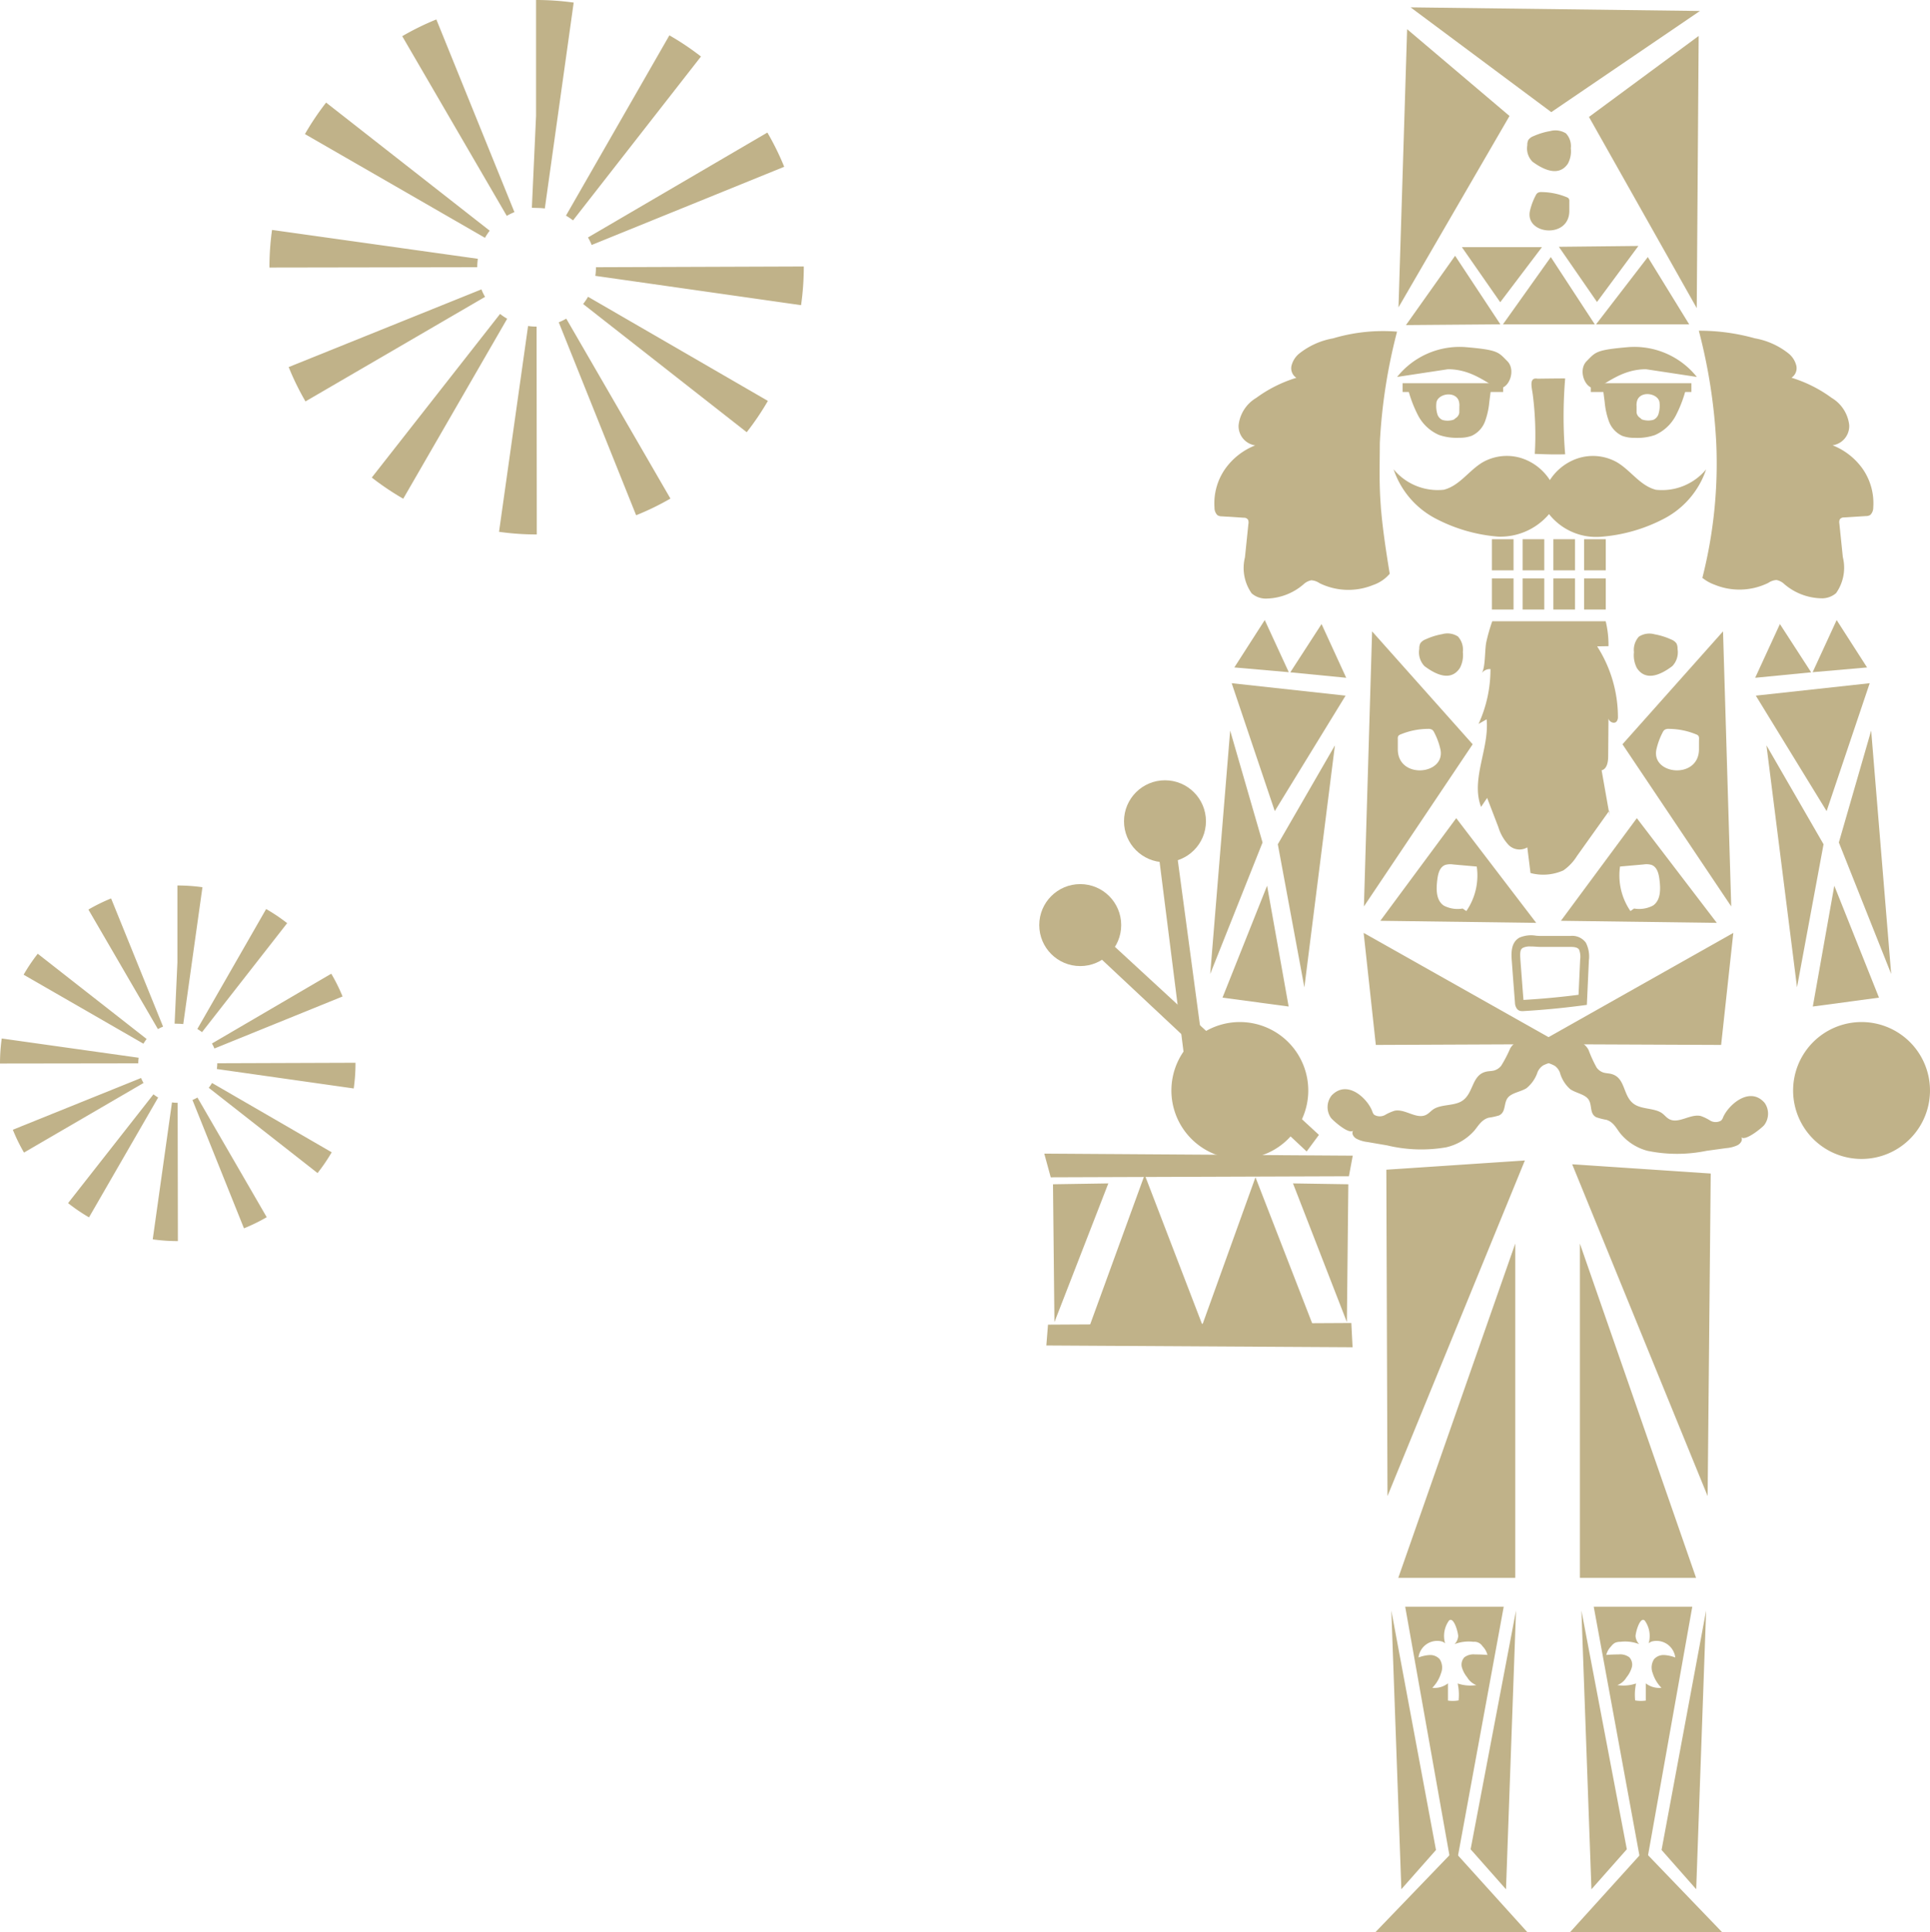 <svg xmlns="http://www.w3.org/2000/svg" width="100.284" height="100.382" viewBox="0 0 100.284 100.382">
  <g id="グループ_13500" data-name="グループ 13500" transform="translate(-477 -2039.618)">
    <g id="太鼓" transform="translate(554.142 2090)">
      <g id="グループ_13436" data-name="グループ 13436" transform="translate(-23.142 -50)">
        <path id="パス_37634" data-name="パス 37634" d="M62.13,33.439a3.482,3.482,0,0,0-1.546-1.2,1.012,1.012,0,0,0,.864-1.047,1.89,1.89,0,0,0-.913-1.417,6.962,6.962,0,0,0-2.088-1.047.59.59,0,0,0,.243-.659,1.173,1.173,0,0,0-.406-.61,3.915,3.915,0,0,0-1.743-.779,10.654,10.654,0,0,0-2.908-.394,28.577,28.577,0,0,1,.905,5.821,24.055,24.055,0,0,1-.721,7.018,2.247,2.247,0,0,0,.648.361,3.4,3.4,0,0,0,2.777-.1.845.845,0,0,1,.425-.149.82.82,0,0,1,.408.212,3.046,3.046,0,0,0,1.984.739,1.118,1.118,0,0,0,.707-.271,2.286,2.286,0,0,0,.35-1.87q-.09-.871-.18-1.743a.363.363,0,0,1,.022-.217.249.249,0,0,1,.22-.1l1.136-.072a.41.41,0,0,0,.233-.063.537.537,0,0,0,.15-.385A3.128,3.128,0,0,0,62.13,33.439Z" transform="translate(-19.361 -9.488)" fill="#c0b289"/>
        <path id="パス_37635" data-name="パス 37635" d="M22.909,35.691c-.012-.108-.02-.217-.026-.325-.086-1.144-.054-1.969-.048-3.255a28.517,28.517,0,0,1,.895-5.778,9.091,9.091,0,0,0-3.327.35,3.919,3.919,0,0,0-1.743.779,1.177,1.177,0,0,0-.406.61.591.591,0,0,0,.244.659,6.965,6.965,0,0,0-2.089,1.047,1.888,1.888,0,0,0-.913,1.417,1.011,1.011,0,0,0,.863,1.047,3.482,3.482,0,0,0-1.546,1.2,3.124,3.124,0,0,0-.569,2.038.536.536,0,0,0,.15.385.412.412,0,0,0,.233.063L15.764,36a.248.248,0,0,1,.22.1.363.363,0,0,1,.022.217q-.089.871-.18,1.743a2.288,2.288,0,0,0,.35,1.87,1.121,1.121,0,0,0,.707.271,3.044,3.044,0,0,0,1.984-.739.823.823,0,0,1,.408-.212.843.843,0,0,1,.425.149,3.4,3.4,0,0,0,2.777.1,1.972,1.972,0,0,0,.872-.589C23.116,37.5,22.982,36.5,22.909,35.691Z" transform="translate(-5.138 -9.487)" fill="#c0b289"/>
        <path id="パス_37636" data-name="パス 37636" d="M31.169,52.6A1.037,1.037,0,0,1,30.9,51.7a.574.574,0,0,1,.057-.288.585.585,0,0,1,.268-.2,3.545,3.545,0,0,1,.866-.272,1.006,1.006,0,0,1,.819.123,1.023,1.023,0,0,1,.254.806,1.44,1.44,0,0,1-.153.827C32.523,53.444,31.7,53,31.169,52.6Z" transform="translate(-11.153 -18.379)" fill="#c0b289"/>
        <path id="パス_37637" data-name="パス 37637" d="M39.956,11.633a.975.975,0,0,1-.271-.859.544.544,0,0,1,.057-.277.585.585,0,0,1,.267-.194,3.657,3.657,0,0,1,.865-.262,1.036,1.036,0,0,1,.817.119.962.962,0,0,1,.254.776,1.347,1.347,0,0,1-.153.8C41.307,12.45,40.481,12.019,39.956,11.633Z" transform="translate(-14.325 -3.614)" fill="#c0b289"/>
        <path id="パス_37638" data-name="パス 37638" d="M41.937,16.006l0-.512a.234.234,0,0,0-.029-.139.248.248,0,0,0-.109-.072,3.5,3.5,0,0,0-1.3-.265.355.355,0,0,0-.207.043.328.328,0,0,0-.1.127,3.331,3.331,0,0,0-.3.8C39.616,17.226,41.926,17.465,41.937,16.006Z" transform="translate(-14.394 -5.422)" fill="#c0b289"/>
        <path id="パス_37639" data-name="パス 37639" d="M25.77,87.589a.39.39,0,0,0,.1.174.563.563,0,0,0,.555.014,2.3,2.3,0,0,1,.512-.226c.527-.1,1.078.417,1.566.242.187-.067.291-.219.448-.32.383-.25,1-.171,1.415-.39.7-.371.525-1.411,1.358-1.568.125-.024.259-.021.38-.054a.722.722,0,0,0,.364-.247,6.843,6.843,0,0,0,.468-.9,1,1,0,0,1,.995-.482c.118.022.227.07.347.088.378.056.728-.2,1.109-.158a.56.56,0,0,1,.516.689,1.155,1.155,0,0,1-.8.587,1.954,1.954,0,0,0-.461.163.8.8,0,0,0-.282.338,1.811,1.811,0,0,1-.578.843c-.3.188-.748.235-.959.482-.244.285-.089.753-.468.933a3.478,3.478,0,0,1-.539.118c-.359.1-.525.4-.726.649a2.788,2.788,0,0,1-1.483.889,7.592,7.592,0,0,1-3.067-.1l-1.021-.175A1.639,1.639,0,0,1,24.935,89c-.165-.1-.259-.291-.153-.426-.2.261-1.105-.555-1.173-.667a.978.978,0,0,1,.046-1.146C24.477,85.9,25.537,86.94,25.77,87.589Z" transform="translate(-8.464 -30.234)" fill="#c0b289"/>
        <path id="パス_37640" data-name="パス 37640" d="M49.968,87.9a.393.393,0,0,1-.11.171.564.564,0,0,1-.555,0,2.3,2.3,0,0,0-.5-.243c-.521-.116-1.1.382-1.577.191-.183-.073-.28-.227-.431-.335-.369-.262-.991-.2-1.393-.436-.68-.393-.452-1.427-1.277-1.611-.124-.027-.258-.029-.377-.066a.7.7,0,0,1-.351-.258,6.724,6.724,0,0,1-.421-.919.987.987,0,0,0-.97-.514c-.119.019-.231.063-.351.077-.381.043-.718-.225-1.1-.194a.572.572,0,0,0-.55.672,1.127,1.127,0,0,0,.768.612,1.932,1.932,0,0,1,.452.178.778.778,0,0,1,.264.348,1.772,1.772,0,0,0,.534.861c.288.2.736.259.934.512.229.293.05.755.42.948a3.516,3.516,0,0,0,.533.135c.354.113.5.419.692.673a2.725,2.725,0,0,0,1.437.936,7.6,7.6,0,0,0,3.069,0l1.029-.141a1.677,1.677,0,0,0,.594-.157c.17-.1.274-.282.175-.421.19.268,1.133-.518,1.206-.628a.977.977,0,0,0,.013-1.146C51.347,86.255,50.235,87.264,49.968,87.9Z" transform="translate(-14.435 -30.237)" fill="#c0b289"/>
        <g id="グループ_13433" data-name="グループ 13433" transform="translate(22.79 31.889)">
          <path id="パス_37641" data-name="パス 37641" d="M46.334,65.318l-.018.025.044.249C46.351,65.5,46.343,65.409,46.334,65.318Z" transform="translate(-39.509 -55.468)" fill="#c0b289"/>
          <path id="パス_37642" data-name="パス 37642" d="M42.453,51.2a5.256,5.256,0,0,0-.146-1.294H36.412a9.33,9.33,0,0,0-.3,1.04c-.1.395-.04,1.36-.25,1.663a.518.518,0,0,1,.458-.218A6.816,6.816,0,0,1,35.7,55.24L36.12,55c.146,1.53-.836,3.113-.289,4.549q.158-.233.316-.466L36.73,60.6a2.341,2.341,0,0,0,.526.92.8.8,0,0,0,.978.132q.083.665.166,1.332a2.568,2.568,0,0,0,1.708-.136,2.539,2.539,0,0,0,.709-.751l1.654-2.319q-.188-1.065-.376-2.13c.278-.066.338-.429.341-.714q.008-.989.016-1.979a.338.338,0,0,0,.018.056c.07.143.279.225.392.113a.359.359,0,0,0,.081-.227,6.83,6.83,0,0,0-1.08-3.688Z" transform="translate(-35.664 -49.903)" fill="#c0b289"/>
        </g>
        <path id="パス_37643" data-name="パス 37643" d="M41.774,30.17a23.766,23.766,0,0,0,0,3.938c-.622.017-.957,0-1.579-.021a16.429,16.429,0,0,0-.1-3.047c-.042-.367-.233-.951.25-.859C40.345,30.18,41.774,30.161,41.774,30.17Z" transform="translate(-14.447 -10.89)" fill="#c0b289"/>
        <path id="パス_37644" data-name="パス 37644" d="M29.975,30.982a6.534,6.534,0,0,0,.534,1.408A2.232,2.232,0,0,0,31.6,33.4a2.8,2.8,0,0,0,1.049.143,1.777,1.777,0,0,0,.638-.1,1.331,1.331,0,0,0,.694-.744,3.9,3.9,0,0,0,.225-1.012c.025-.194.05-.387.075-.58Zm2.672,1.256a.394.394,0,0,1-.184.281c-.063.047-.076.08-.161.1a.975.975,0,0,1-.528,0,.481.481,0,0,1-.263-.29,1.465,1.465,0,0,1-.057-.567c.015-.484.926-.681,1.153-.171a.755.755,0,0,1,.044.326Q32.649,32.073,32.647,32.238Z" transform="translate(-10.821 -11.184)" fill="#c0b289"/>
        <rect id="長方形_33716" data-name="長方形 33716" width="5.227" height="0.455" transform="translate(18.879 19.526)" fill="#c0b289"/>
        <path id="パス_37645" data-name="パス 37645" d="M45.862,31.111q.037.289.075.58a3.925,3.925,0,0,0,.224,1.012,1.335,1.335,0,0,0,.694.744,1.783,1.783,0,0,0,.639.1,2.8,2.8,0,0,0,1.049-.143,2.234,2.234,0,0,0,1.088-1.012,6.567,6.567,0,0,0,.534-1.408Zm2.867,1.21a.483.483,0,0,1-.263.29.978.978,0,0,1-.529,0c-.084-.015-.1-.048-.16-.1a.394.394,0,0,1-.184-.281c0-.11,0-.22,0-.33a.764.764,0,0,1,.044-.326c.227-.509,1.138-.313,1.153.171A1.477,1.477,0,0,1,48.729,32.321Z" transform="translate(-16.556 -11.184)" fill="#c0b289"/>
        <rect id="長方形_33717" data-name="長方形 33717" width="5.227" height="0.455" transform="translate(33.885 19.981) rotate(180)" fill="#c0b289"/>
        <rect id="長方形_33718" data-name="長方形 33718" width="1.125" height="1.616" transform="translate(23.52 27.63)" fill="#c0b289"/>
        <rect id="長方形_33719" data-name="長方形 33719" width="1.125" height="1.616" transform="translate(23.52 29.667)" fill="#c0b289"/>
        <rect id="長方形_33720" data-name="長方形 33720" width="1.125" height="1.616" transform="translate(25.117 27.63)" fill="#c0b289"/>
        <rect id="長方形_33721" data-name="長方形 33721" width="1.125" height="1.616" transform="translate(25.117 29.667)" fill="#c0b289"/>
        <rect id="長方形_33722" data-name="長方形 33722" width="1.125" height="1.616" transform="translate(26.714 27.63)" fill="#c0b289"/>
        <rect id="長方形_33723" data-name="長方形 33723" width="1.125" height="1.616" transform="translate(26.714 29.667)" fill="#c0b289"/>
        <rect id="長方形_33724" data-name="長方形 33724" width="1.125" height="1.616" transform="translate(28.311 27.63)" fill="#c0b289"/>
        <rect id="長方形_33725" data-name="長方形 33725" width="1.125" height="1.616" transform="translate(28.311 29.667)" fill="#c0b289"/>
        <path id="パス_37646" data-name="パス 37646" d="M29.1,29.163a4.157,4.157,0,0,1,3.59-1.546c1.669.144,1.669.258,2.133.723s.093,1.4-.371,1.4-1.287-.977-2.711-.977Z" transform="translate(-10.505 -9.964)" fill="#c0b289"/>
        <path id="パス_37647" data-name="パス 37647" d="M50.118,29.163a4.157,4.157,0,0,0-3.59-1.546c-1.67.144-1.67.258-2.133.723s-.093,1.4.371,1.4,1.287-.977,2.711-.977Z" transform="translate(-15.949 -9.964)" fill="#c0b289"/>
        <path id="パス_37648" data-name="パス 37648" d="M42.446,38.227c-.828-.209-1.309-1.012-2.035-1.435a2.546,2.546,0,0,0-2.052-.19,2.763,2.763,0,0,0-1.426,1.121A2.766,2.766,0,0,0,35.507,36.6a2.546,2.546,0,0,0-2.052.19c-.726.423-1.207,1.226-2.035,1.435a2.978,2.978,0,0,1-2.607-1.063,4.5,4.5,0,0,0,2.159,2.546,8.426,8.426,0,0,0,3.261.951A3.311,3.311,0,0,0,36.89,39.49a3.12,3.12,0,0,0,2.743,1.173,8.426,8.426,0,0,0,3.261-.951,4.5,4.5,0,0,0,2.159-2.546A2.979,2.979,0,0,1,42.446,38.227Z" transform="translate(-10.401 -13.165)" fill="#c0b289"/>
        <path id="パス_37649" data-name="パス 37649" d="M30.195,0,45.231.188,37.506,5.443Z" transform="translate(-10.9)" fill="#c0b289"/>
        <path id="パス_37650" data-name="パス 37650" d="M29.819,23.794l2.553-3.6,2.352,3.561Z" transform="translate(-10.764 -7.289)" fill="#c0b289"/>
        <path id="パス_37651" data-name="パス 37651" d="M37.706,23.792,40.192,20.3l2.285,3.494Z" transform="translate(-13.611 -7.327)" fill="#c0b289"/>
        <path id="パス_37652" data-name="パス 37652" d="M46.384,19.4,44.233,22.31l-1.981-2.866Z" transform="translate(-15.252 -7.005)" fill="#c0b289"/>
        <path id="パス_37653" data-name="パス 37653" d="M38.526,19.495l-2.167,2.86-1.992-2.86Z" transform="translate(-12.406 -7.037)" fill="#c0b289"/>
        <path id="パス_37654" data-name="パス 37654" d="M45.277,23.792,47.965,20.3l2.15,3.494Z" transform="translate(-16.344 -7.327)" fill="#c0b289"/>
        <path id="パス_37655" data-name="パス 37655" d="M29.66,1.776l-.448,14.45L34.98,6.284Z" transform="translate(-10.545 -0.641)" fill="#c0b289"/>
        <path id="パス_37656" data-name="パス 37656" d="M50.4,2.325l-.1,14.139L44.7,6.532Z" transform="translate(-16.136 -0.839)" fill="#c0b289"/>
        <path id="パス_37657" data-name="パス 37657" d="M27.011,81.062l-.633-5.819,10.25,5.778Z" transform="translate(-9.522 -27.162)" fill="#c0b289"/>
        <path id="パス_37658" data-name="パス 37658" d="M50.013,81.062l.633-5.819L40.4,81.021Z" transform="translate(-14.582 -27.162)" fill="#c0b289"/>
        <path id="パス_37659" data-name="パス 37659" d="M26.825,50.73,26.4,65.019l5.651-8.424Zm1.336,6.132,0-.553a.249.249,0,0,1,.031-.151.266.266,0,0,1,.118-.077,3.79,3.79,0,0,1,1.412-.286.387.387,0,0,1,.224.046.35.35,0,0,1,.105.137,3.587,3.587,0,0,1,.321.868C30.673,58.183,28.172,58.442,28.161,56.862Z" transform="translate(-9.53 -18.313)" fill="#c0b289"/>
        <path id="パス_37660" data-name="パス 37660" d="M31.679,65.916l-3.945,5.331,8.1.107Zm.335,4.694a1.539,1.539,0,0,1-.986-.155c-.41-.286-.392-.862-.333-1.341.037-.3.117-.66.416-.77a.932.932,0,0,1,.406-.024l1.228.109a3.262,3.262,0,0,1-.541,2.313Z" transform="translate(-10.012 -23.795)" fill="#c0b289"/>
        <path id="パス_37661" data-name="パス 37661" d="M50.352,52.6a1.037,1.037,0,0,0,.271-.892.574.574,0,0,0-.057-.288.585.585,0,0,0-.268-.2,3.545,3.545,0,0,0-.866-.272,1.006,1.006,0,0,0-.819.123,1.022,1.022,0,0,0-.254.806,1.44,1.44,0,0,0,.153.827C49,53.444,49.826,53,50.352,52.6Z" transform="translate(-17.457 -18.379)" fill="#c0b289"/>
        <path id="パス_37662" data-name="パス 37662" d="M52.65,50.73l-5.225,5.865,5.651,8.424ZM51.4,56.862c-.012,1.58-2.513,1.321-2.208-.016a3.587,3.587,0,0,1,.321-.868.344.344,0,0,1,.105-.137.387.387,0,0,1,.224-.046,3.793,3.793,0,0,1,1.412.286.266.266,0,0,1,.118.077.253.253,0,0,1,.031.151C51.4,56.493,51.4,56.677,51.4,56.862Z" transform="translate(-17.12 -18.313)" fill="#c0b289"/>
        <path id="パス_37663" data-name="パス 37663" d="M46.364,65.916l-3.945,5.331,8.1.107Zm.843,4.538a1.539,1.539,0,0,1-.986.155l-.189.132a3.262,3.262,0,0,1-.541-2.313l1.228-.109a.932.932,0,0,1,.406.024c.3.11.379.468.416.77C47.6,69.592,47.617,70.168,47.207,70.454Z" transform="translate(-15.313 -23.795)" fill="#c0b289"/>
        <path id="パス_37664" data-name="パス 37664" d="M38.934,79.377a.308.308,0,0,1-.248-.113.558.558,0,0,1-.107-.314l-.054-.7q-.052-.662-.1-1.325l-.006-.081c-.033-.405-.083-1.018.392-1.282a1.528,1.528,0,0,1,.864-.1c.084.006.166.012.24.012h1.534a.882.882,0,0,1,.81.346,1.57,1.57,0,0,1,.161.919l-.106,2.315-.19.026c-1.042.139-2.1.239-3.148.3Zm0-.573Zm.434-2.784a.793.793,0,0,0-.376.071c-.148.083-.161.247-.125.7l.006.083.1,1.323.047.6c.951-.055,1.913-.144,2.862-.266l.084-1.829a1.014,1.014,0,0,0-.058-.52c-.084-.128-.284-.139-.465-.139H39.91c-.082,0-.171-.006-.264-.013S39.457,76.02,39.363,76.02Z" transform="translate(-13.86 -27.235)" fill="#c0b289"/>
        <path id="パス_37665" data-name="パス 37665" d="M28.223,94.221l.06,16.956,7.138-17.436Z" transform="translate(-10.188 -33.839)" fill="#c0b289"/>
        <path id="パス_37666" data-name="パス 37666" d="M35.272,100.5v17.366H29.194Z" transform="translate(-10.539 -36.279)" fill="#c0b289"/>
        <path id="パス_37667" data-name="パス 37667" d="M50.534,94.533l-.16,16.756L43.336,94.053Z" transform="translate(-15.644 -33.952)" fill="#c0b289"/>
        <path id="パス_37668" data-name="パス 37668" d="M43.962,100.5v17.366H50Z" transform="translate(-15.87 -36.279)" fill="#c0b289"/>
        <path id="パス_37669" data-name="パス 37669" d="M31.4,149.858,27.316,154.1h7.918Z" transform="translate(-9.861 -54.097)" fill="#c0b289"/>
        <path id="パス_37670" data-name="パス 37670" d="M28.63,130.334,30.95,142.77l-1.8,2.039Z" transform="translate(-10.335 -47.049)" fill="#c0b289"/>
        <path id="パス_37671" data-name="パス 37671" d="M37.435,130.334l-2.359,12.4,1.839,2.079Z" transform="translate(-12.662 -47.049)" fill="#c0b289"/>
        <path id="パス_37672" data-name="パス 37672" d="M46.987,149.858l4.079,4.239H43.149Z" transform="translate(-15.576 -54.097)" fill="#c0b289"/>
        <path id="パス_37673" data-name="パス 37673" d="M52.915,130.334,50.6,142.77l1.8,2.039Z" transform="translate(-18.264 -47.049)" fill="#c0b289"/>
        <path id="パス_37674" data-name="パス 37674" d="M44.087,130.334l2.359,12.4-1.839,2.079Z" transform="translate(-15.915 -47.049)" fill="#c0b289"/>
        <path id="パス_37675" data-name="パス 37675" d="M11.317,87.978a3.556,3.556,0,1,1,4.918,1.051A3.557,3.557,0,0,1,11.317,87.978Z" transform="translate(-3.879 -29.777)" fill="#c0b289"/>
        <path id="パス_37676" data-name="パス 37676" d="M23.319,52.927l-1.281-2.791-1.624,2.507Z" transform="translate(-7.369 -18.099)" fill="#c0b289"/>
        <path id="パス_37677" data-name="パス 37677" d="M18.692,52.519,17.443,49.81l-1.58,2.461Z" transform="translate(-5.726 -17.981)" fill="#c0b289"/>
        <path id="パス_37678" data-name="パス 37678" d="M21.566,55.59l-5.918-.646,2.239,6.644Z" transform="translate(-5.649 -19.834)" fill="#c0b289"/>
        <path id="パス_37679" data-name="パス 37679" d="M14.936,58.795,13.9,71.437l2.719-6.829Z" transform="translate(-5.016 -21.224)" fill="#c0b289"/>
        <path id="パス_37680" data-name="パス 37680" d="M22.367,60,20.78,72.571,19.4,65.137Z" transform="translate(-7.004 -21.661)" fill="#c0b289"/>
        <path id="パス_37681" data-name="パス 37681" d="M17.217,71.407l1.12,6.275L14.9,77.22Z" transform="translate(-5.378 -25.777)" fill="#c0b289"/>
        <path id="パス_37682" data-name="パス 37682" d="M67.841,87.978a3.556,3.556,0,1,0-4.918,1.051A3.557,3.557,0,0,0,67.841,87.978Z" transform="translate(-22.129 -29.777)" fill="#c0b289"/>
        <path id="パス_37683" data-name="パス 37683" d="M58.215,52.927,59.5,50.136l1.624,2.507Z" transform="translate(-21.015 -18.099)" fill="#c0b289"/>
        <path id="パス_37684" data-name="パス 37684" d="M62.887,52.519l1.248-2.708,1.58,2.461Z" transform="translate(-22.701 -17.981)" fill="#c0b289"/>
        <path id="パス_37685" data-name="パス 37685" d="M58.266,55.59l5.918-.646-2.239,6.644Z" transform="translate(-21.033 -19.834)" fill="#c0b289"/>
        <path id="パス_37686" data-name="パス 37686" d="M66.7,58.795l1.04,12.642-2.719-6.829Z" transform="translate(-23.473 -21.224)" fill="#c0b289"/>
        <path id="パス_37687" data-name="パス 37687" d="M59.134,60l1.587,12.566L62.1,65.137Z" transform="translate(-21.347 -21.661)" fill="#c0b289"/>
        <path id="パス_37688" data-name="パス 37688" d="M64.017,71.407,62.9,77.682l3.439-.461Z" transform="translate(-22.705 -25.777)" fill="#c0b289"/>
        <path id="パス_37689" data-name="パス 37689" d="M29.757,130.021l2.519,14.156,2.6-14.156Zm2.727,3.987a2.787,2.787,0,0,1,.047.88,1.777,1.777,0,0,1-.552.008q0-.447,0-.894a1.134,1.134,0,0,1-.813.231,1.876,1.876,0,0,0,.452-.758.791.791,0,0,0-.073-.734.663.663,0,0,0-.527-.21,1.963,1.963,0,0,0-.57.127.979.979,0,0,1,1.171-.842.442.442,0,0,1,.212.108,1.371,1.371,0,0,1,.2-1.18c.24-.231.468.567.48.8a.672.672,0,0,1-.189.421,2.027,2.027,0,0,1,.98-.121.5.5,0,0,1,.475.233.958.958,0,0,1,.253.449c-.215-.018-.431-.027-.647-.027a.794.794,0,0,0-.55.148.553.553,0,0,0-.127.534,1.483,1.483,0,0,0,.27.505.949.949,0,0,0,.477.406A2.045,2.045,0,0,1,32.484,134.008Z" transform="translate(-10.742 -46.936)" fill="#c0b289"/>
        <path id="パス_37690" data-name="パス 37690" d="M45.089,130.021l2.6,14.156,2.52-14.156Zm3.065,3.454a1.875,1.875,0,0,0,.452.758,1.135,1.135,0,0,1-.813-.231q0,.447,0,.894a1.777,1.777,0,0,1-.552-.008,2.807,2.807,0,0,1,.047-.88,2.046,2.046,0,0,1-.971.084.948.948,0,0,0,.477-.406,1.482,1.482,0,0,0,.27-.505.553.553,0,0,0-.127-.534.794.794,0,0,0-.55-.148c-.216,0-.432.009-.647.027a.959.959,0,0,1,.254-.449.651.651,0,0,1,.2-.181.668.668,0,0,1,.277-.052,2.025,2.025,0,0,1,.979.121.679.679,0,0,1-.189-.421c.012-.233.24-1.031.481-.8a1.375,1.375,0,0,1,.2,1.18.437.437,0,0,1,.212-.108.979.979,0,0,1,1.171.842,1.967,1.967,0,0,0-.571-.127.665.665,0,0,0-.527.21A.791.791,0,0,0,48.154,133.475Z" transform="translate(-16.277 -46.936)" fill="#c0b289"/>
        <path id="パス_37691" data-name="パス 37691" d="M4.087,102.767,6.953,94.9l3.053,7.945Z" transform="translate(-1.475 -34.256)" fill="#c0b289"/>
        <path id="パス_37692" data-name="パス 37692" d="M13.134,103l2.842-7.892,3.077,7.923Z" transform="translate(-4.741 -34.333)" fill="#c0b289"/>
        <path id="パス_37693" data-name="パス 37693" d="M1.117,95.652l2.875-.045-2.8,7.206" transform="translate(-0.403 -34.513)" fill="#c0b289"/>
        <path id="パス_37694" data-name="パス 37694" d="M23.508,95.652l-2.875-.045,2.8,7.206" transform="translate(-7.448 -34.513)" fill="#c0b289"/>
        <path id="パス_37695" data-name="パス 37695" d="M.408,93.187l16.029.105-.2,1.07L.744,94.416Z" transform="translate(-0.147 -33.639)" fill="#c0b289"/>
        <path id="パス_37696" data-name="パス 37696" d="M.663,107.04l15.761-.086.065,1.261L.576,108.123Z" transform="translate(-0.208 -38.609)" fill="#c0b289"/>
        <g id="グループ_13434" data-name="グループ 13434" transform="translate(0 45.546)">
          <ellipse id="楕円形_85" data-name="楕円形 85" cx="2.129" cy="2.129" rx="2.129" ry="2.129" fill="#c0b289"/>
          <path id="パス_37697" data-name="パス 37697" d="M3.963,75.77,15.324,86.411l.638-.862L4.22,74.729Z" transform="translate(-1.43 -72.522)" fill="#c0b289"/>
        </g>
        <g id="グループ_13435" data-name="グループ 13435" transform="translate(4.404 40.153)">
          <ellipse id="楕円形_86" data-name="楕円形 86" cx="2.129" cy="2.129" rx="2.129" ry="2.129" transform="translate(0)" fill="#c0b289"/>
          <path id="パス_37698" data-name="パス 37698" d="M9.59,67.558,11.538,83l1.042-.256L10.453,66.921Z" transform="translate(-7.866 -64.311)" fill="#c0b289"/>
        </g>
      </g>
    </g>
    <g id="雪" transform="translate(504.882 2053.5)">
      <path id="パス_37627" data-name="パス 37627" d="M13.892,27.764h-.01a13.913,13.913,0,0,1-1.952-.137l1.509-10.691a3.1,3.1,0,0,0,.443.031Zm5.161-1-4.02-10.021a3.184,3.184,0,0,0,.39-.19L20.836,25.9A13.862,13.862,0,0,1,19.052,26.767Zm-12.1-.856a14.063,14.063,0,0,1-1.635-1.1l6.666-8.5a3,3,0,0,0,.369.25ZM24.8,22.453l-8.5-6.66a3.331,3.331,0,0,0,.255-.376L25.9,20.826A14.03,14.03,0,0,1,24.8,22.453Zm-22.927-1.6A13.715,13.715,0,0,1,1,19.069l10.015-4.036a2.947,2.947,0,0,0,.189.389Zm25.75-5L16.934,14.33a3.227,3.227,0,0,0,.032-.448l10.8-.038v.038A14.14,14.14,0,0,1,27.625,15.847ZM0,13.9v-.019a14.117,14.117,0,0,1,.135-1.937l10.694,1.5a3.2,3.2,0,0,0-.031.438Zm16.744-1.174a2.932,2.932,0,0,0-.192-.39l9.321-5.45a13.79,13.79,0,0,1,.875,1.778ZM11.2,12.354,1.845,6.965a14.035,14.035,0,0,1,1.1-1.636l8.5,6.655A3.137,3.137,0,0,0,11.2,12.354Zm4.575-.905a3.048,3.048,0,0,0-.367-.247l5.374-9.366a13.959,13.959,0,0,1,1.641,1.1Zm-3.443-.235L6.9,1.88a13.914,13.914,0,0,1,1.773-.87L12.73,11.019A3.181,3.181,0,0,0,12.334,11.213Zm1.978-.385c-.215-.03-.448-.025-.674-.035l.218-4.781V0h.028a13.919,13.919,0,0,1,1.927.135Z" transform="translate(-13.882 -13.882)" fill="#c0b289"/>
    </g>
    <g id="雪-2" data-name="雪" transform="translate(486.236 2094.854)">
      <path id="パス_38527" data-name="パス 38527" d="M9.243,18.473H9.236a9.257,9.257,0,0,1-1.3-.091l1-7.114a2.065,2.065,0,0,0,.295.02Zm3.434-.663L10,11.142a2.118,2.118,0,0,0,.259-.127l3.6,6.216A9.223,9.223,0,0,1,12.677,17.809Zm-8.052-.57A9.357,9.357,0,0,1,3.537,16.5l4.436-5.652a1.993,1.993,0,0,0,.245.166Zm11.877-2.3-5.655-4.431a2.217,2.217,0,0,0,.17-.25l6.218,3.6A9.334,9.334,0,0,1,16.5,14.939ZM1.247,13.874a9.126,9.126,0,0,1-.58-1.186L7.331,10a1.961,1.961,0,0,0,.126.259Zm17.133-3.33-7.113-1.01a2.147,2.147,0,0,0,.021-.3l7.184-.025v.025A9.408,9.408,0,0,1,18.38,10.544ZM0,9.249V9.236A9.393,9.393,0,0,1,.09,7.948l7.115,1a2.131,2.131,0,0,0-.02.291Zm11.141-.781a1.951,1.951,0,0,0-.128-.26l6.2-3.626A9.175,9.175,0,0,1,17.8,5.765ZM7.453,8.219,1.227,4.634a9.339,9.339,0,0,1,.734-1.089L7.619,7.974A2.087,2.087,0,0,0,7.453,8.219Zm3.044-.6a2.028,2.028,0,0,0-.244-.164l3.576-6.232a9.288,9.288,0,0,1,1.092.734ZM8.206,7.461,4.594,1.251A9.258,9.258,0,0,1,5.773.672l2.7,6.659A2.117,2.117,0,0,0,8.206,7.461ZM9.522,7.2c-.143-.02-.3-.017-.449-.023L9.218,4V0h.019a9.261,9.261,0,0,1,1.282.09Z" transform="translate(-9.236 -9.236)" fill="#c0b289"/>
    </g>
  </g>
</svg>
